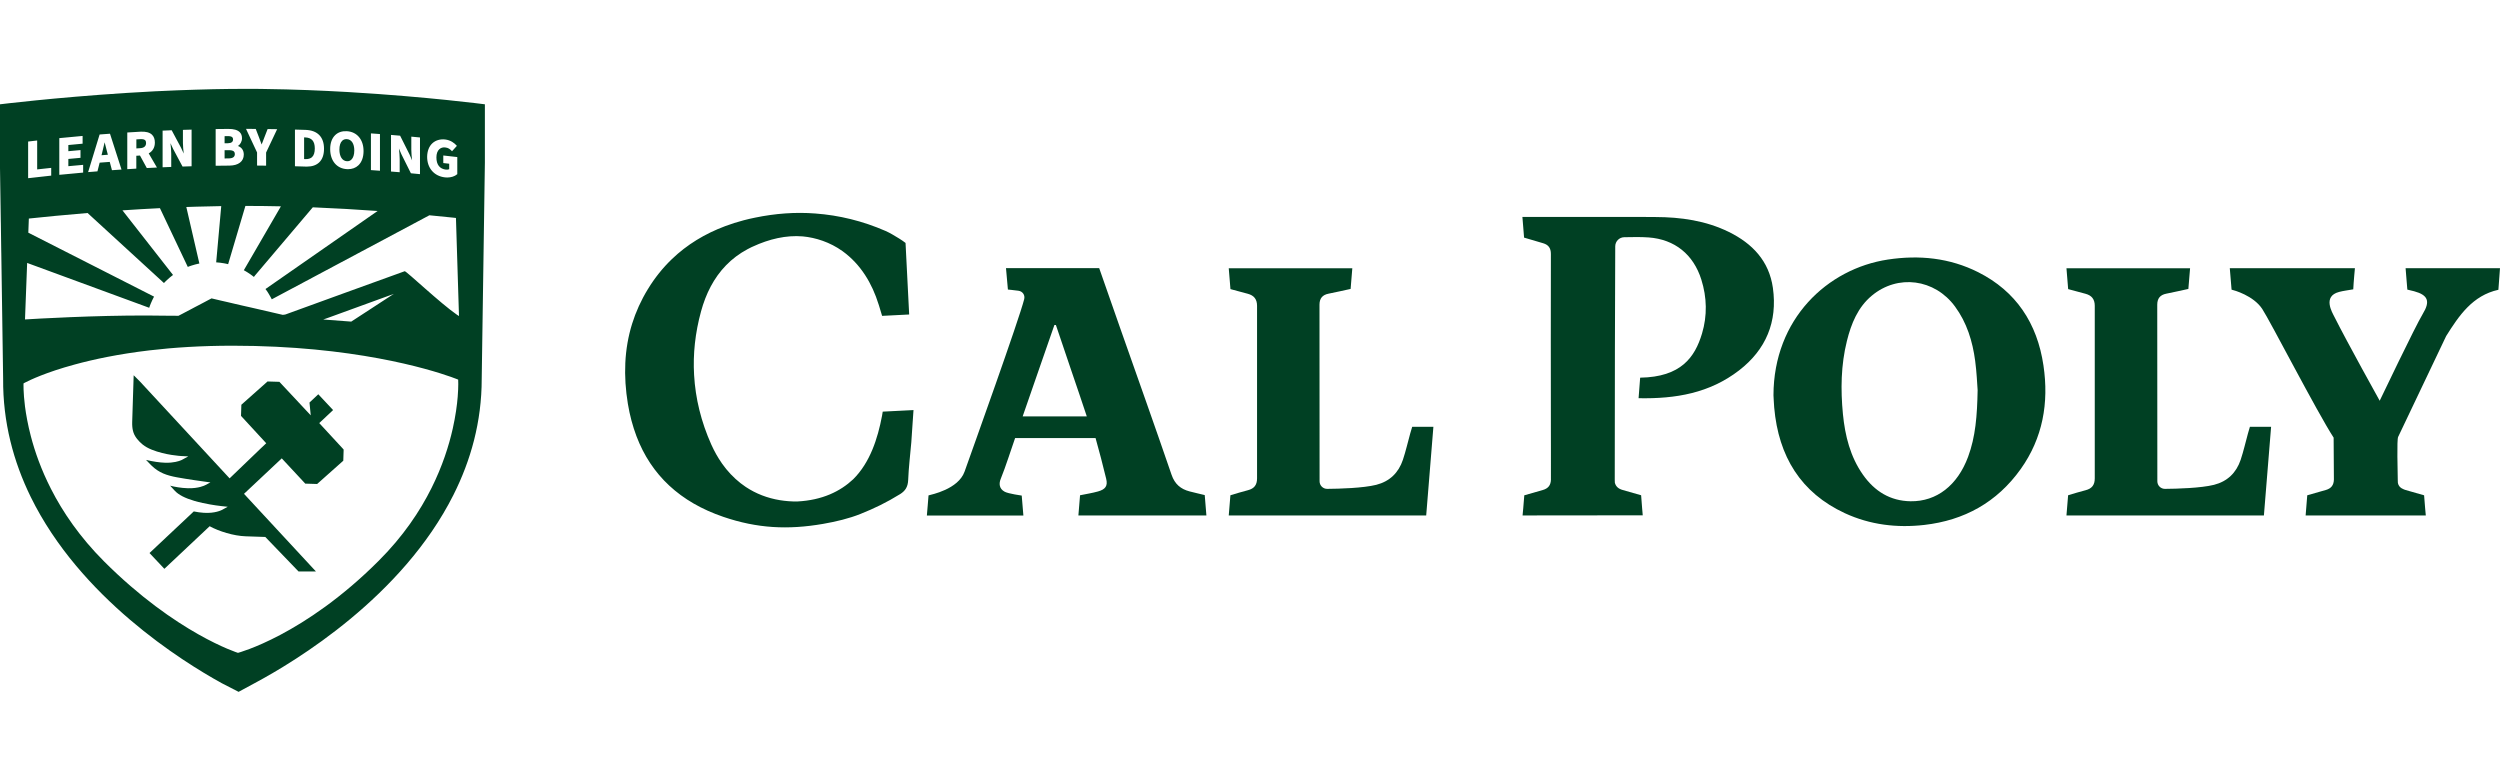 <svg width="190" height="58" viewBox="0 0 190 58" fill="none" xmlns="http://www.w3.org/2000/svg">
<path d="M155.303 27.778C154.828 24.557 153.209 22.132 150.348 20.69C148.172 19.595 145.855 19.367 143.482 19.725C138.873 20.422 134.798 24.244 134.784 30.036C134.801 30.298 134.811 30.634 134.839 30.971C135.168 34.695 136.867 37.453 140.212 39.004C142.129 39.888 144.162 40.133 146.249 39.895C149.27 39.548 151.762 38.191 153.577 35.644C155.253 33.29 155.725 30.617 155.303 27.778ZM149.576 34.715C148.777 36.875 147.193 38.126 145.202 38.096C143.665 38.072 142.472 37.344 141.582 36.076C140.62 34.708 140.225 33.124 140.062 31.471C139.883 29.607 139.909 27.74 140.365 25.914C140.691 24.595 141.197 23.353 142.255 22.472C144.23 20.82 147.041 21.194 148.583 23.299C149.481 24.52 149.916 25.938 150.113 27.427C150.226 28.278 150.263 29.135 150.3 29.655C150.263 31.6 150.141 33.192 149.576 34.715Z" fill="#004023"/>
<path d="M90.411 37.347C89.735 37.171 89.286 36.797 89.041 36.089C87.76 32.352 86.434 28.631 85.122 24.904C84.592 23.394 84.065 21.887 83.538 20.377H76.455L76.601 22.006C76.601 22.006 77.013 22.044 77.407 22.098C77.723 22.142 77.917 22.431 77.838 22.741C77.448 24.292 73.971 33.977 73.308 35.841C72.825 37.194 70.769 37.589 70.568 37.65C70.534 38.174 70.48 38.67 70.442 39.181H77.777C77.73 38.643 77.696 38.143 77.651 37.664C77.651 37.664 76.645 37.524 76.363 37.375C75.918 37.143 75.918 36.728 76.051 36.405C76.479 35.344 76.771 34.355 77.148 33.294H83.263C83.552 34.321 83.817 35.341 84.069 36.382C84.205 36.936 84.011 37.194 83.447 37.351C83.015 37.473 82.563 37.541 82.084 37.64C82.04 38.143 82.002 38.647 81.958 39.174H91.686C91.638 38.626 91.604 38.123 91.56 37.626C91.152 37.524 90.781 37.446 90.411 37.347ZM77.723 31.644C78.545 29.291 79.327 26.999 80.133 24.703C80.167 24.703 80.207 24.7 80.248 24.7C81.01 26.999 81.819 29.294 82.597 31.648H77.723V31.644Z" fill="#004023"/>
<path d="M107.175 32.95C106.99 33.617 106.838 34.294 106.62 34.947C106.288 35.933 105.617 36.586 104.595 36.847C103.599 37.096 101.793 37.147 100.869 37.154C100.549 37.157 100.288 36.899 100.288 36.579C100.288 34.467 100.285 27.07 100.281 23.159C100.281 22.68 100.503 22.411 100.971 22.319C101.539 22.207 102.096 22.078 102.647 21.959C102.688 21.391 102.776 20.388 102.776 20.388H93.385C93.385 20.388 93.466 21.445 93.514 21.972C93.963 22.091 94.401 22.21 94.84 22.329C95.298 22.455 95.536 22.734 95.536 23.241C95.529 27.611 95.529 31.981 95.536 36.355C95.536 36.854 95.322 37.133 94.843 37.256C94.388 37.368 93.946 37.514 93.511 37.64C93.463 38.174 93.432 38.66 93.385 39.174H108.391L108.938 32.437H107.327C107.273 32.61 107.222 32.777 107.175 32.95Z" fill="#004023"/>
<path d="M170.843 32.95C170.66 33.617 170.507 34.294 170.29 34.947C169.956 35.933 169.287 36.586 168.264 36.847C167.268 37.096 165.463 37.147 164.539 37.154C164.219 37.157 163.958 36.899 163.958 36.579C163.958 34.467 163.954 27.07 163.951 23.159C163.951 22.68 164.171 22.411 164.64 22.319C165.208 22.207 165.766 22.078 166.316 21.959C166.357 21.391 166.411 20.891 166.446 20.388H157.051C157.051 20.388 157.132 21.445 157.18 21.972C157.628 22.091 158.067 22.21 158.506 22.329C158.964 22.455 159.202 22.734 159.202 23.241C159.195 27.611 159.195 31.981 159.202 36.355C159.202 36.854 158.988 37.133 158.509 37.256C158.053 37.368 157.611 37.514 157.177 37.64C157.129 38.174 157.099 38.66 157.051 39.174H172.057L172.604 32.437H170.993C170.942 32.61 170.891 32.777 170.843 32.95Z" fill="#004023"/>
<path d="M67.299 17.551C65.565 16.796 63.774 16.358 61.959 16.225C60.45 16.109 58.923 16.222 57.384 16.541C57.098 16.599 56.813 16.664 56.531 16.738C56.041 16.864 55.572 17.017 55.113 17.187C53.577 17.762 52.214 18.585 51.058 19.697C50.375 20.354 49.767 21.109 49.24 21.972C48.717 22.826 48.322 23.707 48.04 24.608C47.438 26.546 47.374 28.584 47.717 30.685C47.863 31.566 48.084 32.386 48.37 33.147C49.492 36.109 51.694 38.163 54.977 39.282C57.554 40.16 59.879 40.276 62.547 39.816C63.543 39.643 64.525 39.408 65.392 39.061C66.452 38.636 67.366 38.197 68.417 37.548C68.604 37.429 68.74 37.3 68.838 37.147C68.954 36.963 69.011 36.745 69.022 36.473C69.056 35.562 69.181 34.518 69.26 33.61C69.321 32.926 69.362 31.882 69.426 31.165L67.088 31.284C67.084 31.311 67.081 31.335 67.074 31.362C67.061 31.437 67.047 31.505 67.04 31.569C67.04 31.576 67.037 31.583 67.037 31.59C66.704 33.348 66.119 35.154 64.848 36.419C63.865 37.344 62.496 38.014 60.599 38.112C60.596 38.112 60.592 38.112 60.589 38.112C60.137 38.119 59.698 38.082 59.277 38.014C58.322 37.858 57.452 37.521 56.684 37.011C56.66 36.994 56.636 36.977 56.612 36.96C56.5 36.881 56.388 36.803 56.279 36.718C56.225 36.674 56.174 36.626 56.119 36.582C56.045 36.518 55.966 36.46 55.895 36.392C55.824 36.327 55.756 36.256 55.688 36.188C55.637 36.137 55.582 36.089 55.531 36.035C55.47 35.97 55.412 35.902 55.355 35.834C55.3 35.769 55.242 35.712 55.188 35.644C55.151 35.599 55.117 35.548 55.079 35.501C55.008 35.409 54.937 35.321 54.869 35.222C54.862 35.212 54.858 35.205 54.852 35.195C54.552 34.766 54.287 34.293 54.056 33.78C53.285 32.052 52.853 30.287 52.751 28.498C52.659 26.907 52.833 25.295 53.278 23.669C53.461 22.996 53.703 22.363 54.012 21.779C54.644 20.588 55.559 19.605 56.819 18.935C56.918 18.884 57.017 18.834 57.119 18.782C57.149 18.769 57.18 18.755 57.21 18.742C58.458 18.163 59.746 17.861 61.01 17.966C61.993 18.058 63.08 18.405 64.029 19.085C65.419 20.088 66.282 21.544 66.778 23.146C66.785 23.166 66.792 23.186 66.799 23.207C66.88 23.479 66.965 23.754 67.04 24.006L69.097 23.901L68.821 18.463C68.668 18.354 68.512 18.228 68.338 18.129C68.005 17.929 67.665 17.711 67.299 17.551Z" fill="#004023"/>
<path d="M117.868 34.015V36.453C117.868 36.436 117.872 36.422 117.872 36.406C117.868 35.61 117.868 34.81 117.868 34.015Z" fill="#004023"/>
<path d="M134.74 21.881C134.451 19.837 133.186 18.511 131.398 17.63C129.641 16.766 127.748 16.501 125.814 16.494C125.576 16.494 125.334 16.494 125.097 16.494C125.097 16.491 125.097 16.491 125.1 16.487H115.703C115.733 17.004 115.797 17.491 115.825 17.997C115.825 18.018 115.828 18.038 115.828 18.058C116.351 18.208 116.817 18.344 117.283 18.487C117.684 18.606 117.867 18.858 117.867 19.296C117.86 23.704 117.857 28.108 117.867 32.515C117.867 32.515 117.871 35.61 117.874 36.406C117.874 36.423 117.871 36.436 117.871 36.453C117.858 36.885 117.656 37.127 117.248 37.242C116.797 37.368 116.348 37.501 115.845 37.644C115.845 37.664 115.841 37.688 115.841 37.708C115.811 38.178 115.716 39.171 115.716 39.174L124.848 39.164C124.848 39.164 124.757 38.133 124.726 37.644V37.64C124.223 37.498 123.771 37.368 123.323 37.239C122.993 37.147 122.799 36.97 122.728 36.681C122.724 36.61 122.721 36.535 122.721 36.453C122.721 31.325 122.741 21.405 122.758 18.718C122.761 18.341 123.064 18.035 123.441 18.028C124.077 18.018 124.689 18.001 125.294 18.045C127.286 18.191 128.7 19.341 129.301 21.248C129.729 22.609 129.76 23.993 129.352 25.353C128.815 27.142 127.765 28.655 124.652 28.703L124.532 30.264C127.358 30.318 129.927 29.88 132.176 28.145C134.216 26.567 135.1 24.455 134.74 21.881Z" fill="#004023"/>
<path d="M190 20.381H182.825C182.859 20.942 182.923 21.466 182.958 22.01C183.199 22.068 183.338 22.098 183.477 22.136C184.535 22.425 184.712 22.901 184.134 23.85C183.566 24.785 180.857 30.457 180.857 30.457C180.857 30.457 178.386 26.019 177.41 24.071C177.247 23.744 176.502 22.52 177.77 22.187C178.101 22.098 178.444 22.064 178.848 21.989C178.872 21.439 178.974 20.381 178.974 20.381H169.464C169.512 20.952 169.556 21.486 169.599 22.013C169.797 22.061 171.251 22.459 171.928 23.476C172.495 24.326 176.109 31.345 177.356 33.26L177.376 36.453C177.363 36.885 177.162 37.126 176.755 37.242C176.602 37.286 176.452 37.327 176.299 37.371C175.996 37.456 175.684 37.548 175.351 37.643C175.351 37.664 175.228 39.17 175.228 39.174L184.361 39.177C184.361 39.177 184.263 38.14 184.232 37.647V37.643C183.729 37.501 183.277 37.371 182.829 37.242C182.784 37.228 182.744 37.215 182.703 37.198C182.451 37.099 182.278 36.946 182.237 36.681C182.234 36.609 182.23 36.535 182.23 36.453C182.23 35.916 182.145 33.389 182.261 33.199L185.908 25.54C186.887 23.982 187.91 22.459 189.878 22.023C189.905 21.707 190 20.381 190 20.381Z" fill="#004023"/>
<path d="M26.053 34.093L24.262 32.154L25.315 31.165L24.19 29.964L23.521 30.594L23.616 31.566L21.233 29.019L20.332 28.992L18.344 30.76L18.317 31.607L20.234 33.688L20.135 33.78L19.772 34.124L17.45 36.355L10.652 29.012L10.159 28.519L10.047 32.056C10.03 32.614 10.132 32.961 10.343 33.256C10.367 33.29 10.394 33.328 10.421 33.362C10.676 33.668 10.951 33.94 11.533 34.175C12.566 34.593 13.759 34.658 13.773 34.658L14.309 34.685L13.837 34.943C13.834 34.947 13.806 34.96 13.766 34.977C13.613 35.045 13.205 35.185 12.559 35.168C12.134 35.154 11.645 35.083 11.098 34.953C11.189 35.055 11.305 35.171 11.437 35.304C11.468 35.331 11.495 35.361 11.526 35.392C12.087 35.936 12.678 36.133 13.45 36.276C14.17 36.412 15.513 36.599 15.526 36.599L15.992 36.664L15.618 36.861L15.577 36.882C15.557 36.892 15.098 37.13 14.279 37.106C13.732 37.089 13.263 36.997 12.93 36.912L13.184 37.188L13.28 37.293C13.565 37.603 14.055 37.858 14.775 38.069C14.982 38.13 15.197 38.181 15.407 38.228C16.155 38.392 16.818 38.463 16.825 38.463L17.307 38.514L17.022 38.67L16.879 38.749C16.825 38.776 16.342 39.028 15.486 38.973C15.237 38.956 14.986 38.922 14.727 38.868C14.724 38.868 14.721 38.868 14.721 38.868L14.724 38.871L11.363 42.03L12.491 43.231L15.934 39.993C16.624 40.374 17.753 40.731 18.677 40.759L20.163 40.809L22.688 43.431H24.01L18.544 37.531L20.937 35.283L21.274 34.967L21.355 34.892L21.413 34.834L23.201 36.756L24.102 36.783L26.09 35.015L26.117 34.168L26.053 34.093Z" fill="#004023"/>
<path d="M17.712 10.597C17.712 10.522 17.695 10.468 17.654 10.43C17.596 10.376 17.494 10.345 17.334 10.345H17.324L17.069 10.349V10.889L17.317 10.886C17.579 10.883 17.712 10.784 17.712 10.597Z" fill="#004023"/>
<path d="M11.101 10.869C11.101 10.77 11.078 10.702 11.027 10.654C10.959 10.59 10.836 10.563 10.643 10.576L10.364 10.593V11.28L10.639 11.263C10.945 11.246 11.101 11.114 11.101 10.869Z" fill="#004023"/>
<path d="M17.848 11.706C17.848 11.62 17.824 11.559 17.78 11.515C17.712 11.447 17.582 11.413 17.389 11.413H17.375L17.069 11.416V12.042L17.375 12.039C17.691 12.035 17.848 11.927 17.848 11.706Z" fill="#004023"/>
<path d="M26.363 12.253C26.492 12.263 26.611 12.222 26.702 12.134C26.849 11.998 26.927 11.749 26.927 11.437C26.927 10.916 26.713 10.593 26.359 10.573C26.349 10.573 26.335 10.573 26.325 10.573C26.203 10.573 26.097 10.614 26.012 10.692C25.87 10.824 25.795 11.059 25.795 11.368C25.795 11.892 26.012 12.232 26.363 12.253Z" fill="#004023"/>
<path d="M23.721 11.933C23.857 11.804 23.925 11.583 23.925 11.287C23.925 10.729 23.69 10.461 23.191 10.444L23.112 10.44V12.09L23.194 12.093C23.425 12.1 23.602 12.049 23.721 11.933Z" fill="#004023"/>
<path d="M34.883 24.02C34.88 24.02 34.88 24.02 34.883 24.02C34.873 24.013 34.863 24.006 34.853 23.999C34.822 23.982 34.795 23.962 34.761 23.942H34.757C33.452 23.044 30.9 20.612 30.76 20.612C30.733 20.612 21.702 23.897 21.702 23.897C21.692 23.901 21.566 23.928 21.485 23.928L21.043 23.826L19.367 23.438L19.129 23.384L18.891 23.329L18.813 23.312L18.602 23.265L18.392 23.217L17.776 23.074L17.606 23.034L17.314 22.965L17.151 22.928L16.764 22.84L16.607 22.802L16.335 22.738L16.175 22.7L16.077 22.677L15.798 22.823L15.652 22.901L15.428 23.02L15.285 23.095L14.989 23.251L14.843 23.326L14.615 23.448L14.466 23.527L14.058 23.741L13.885 23.833L13.565 23.999C13.534 23.999 13.504 23.999 13.473 23.999C13.296 23.999 13.14 23.999 13.001 23.996C12.647 23.992 12.43 23.992 12.43 23.992C12.025 23.986 11.611 23.979 11.189 23.979C7.24 23.965 2.678 24.227 1.9 24.278L2.063 19.983L11.339 23.391C11.356 23.34 11.373 23.289 11.393 23.238C11.41 23.186 11.431 23.136 11.451 23.088C11.485 23.003 11.522 22.918 11.563 22.833C11.587 22.785 11.611 22.734 11.634 22.687C11.658 22.639 11.682 22.591 11.709 22.544L2.152 17.684L2.192 16.61C3.324 16.49 4.854 16.337 6.655 16.188L12.46 21.51C12.498 21.473 12.535 21.432 12.573 21.394C12.61 21.357 12.651 21.32 12.688 21.282C12.756 21.221 12.824 21.16 12.896 21.098C12.936 21.064 12.977 21.03 13.021 20.996C13.062 20.962 13.106 20.932 13.15 20.898L9.306 15.987C10.214 15.926 11.169 15.868 12.155 15.82L14.272 20.286C14.323 20.265 14.371 20.248 14.422 20.228C14.473 20.211 14.524 20.194 14.575 20.177C14.663 20.15 14.751 20.122 14.84 20.099C14.891 20.085 14.945 20.072 14.996 20.061C15.047 20.048 15.101 20.037 15.152 20.027L14.16 15.732C14.408 15.722 14.66 15.715 14.911 15.708C15.54 15.688 16.175 15.674 16.814 15.664L16.43 19.939C16.485 19.942 16.536 19.946 16.59 19.952C16.645 19.956 16.695 19.963 16.75 19.969C16.842 19.98 16.933 19.993 17.022 20.01C17.076 20.02 17.127 20.031 17.181 20.041C17.233 20.051 17.287 20.065 17.338 20.078L18.65 15.65H18.663C19.564 15.65 20.462 15.661 21.349 15.681L18.531 20.537C18.578 20.561 18.626 20.588 18.67 20.616C18.718 20.643 18.762 20.67 18.81 20.701C18.888 20.748 18.966 20.799 19.041 20.854C19.085 20.884 19.129 20.915 19.17 20.949C19.211 20.979 19.248 21.01 19.289 21.041L19.282 21.051L19.292 21.041C19.296 21.041 19.296 21.044 19.299 21.044L19.384 20.932L23.772 15.756C25.509 15.827 27.171 15.926 28.697 16.035L20.176 21.966C20.207 22.01 20.241 22.051 20.271 22.095C20.302 22.139 20.332 22.183 20.36 22.227C20.383 22.265 20.407 22.302 20.431 22.343C20.455 22.384 20.479 22.425 20.502 22.466C20.529 22.513 20.553 22.561 20.581 22.605C20.604 22.653 20.631 22.7 20.655 22.748L32.633 16.361C33.303 16.426 33.911 16.487 34.441 16.541C34.513 16.548 34.584 16.555 34.652 16.565L34.883 24.013V24.02ZM24.567 24.282C24.608 24.268 24.765 24.214 25.002 24.129C26.291 23.666 29.927 22.336 29.927 22.336L26.695 24.442L24.567 24.282ZM34.785 30.158C34.734 30.787 34.625 31.614 34.407 32.583C34.115 33.882 33.622 35.429 32.803 37.075C31.913 38.864 30.631 40.772 28.796 42.605C23.106 48.305 18.086 49.617 18.086 49.617C18.086 49.617 13.392 48.148 7.909 42.666C6.067 40.823 4.775 38.925 3.875 37.157C3.13 35.698 2.651 34.328 2.342 33.144C2.118 32.28 1.982 31.518 1.9 30.896C1.761 29.798 1.788 29.138 1.788 29.138C1.788 29.138 1.825 29.117 1.9 29.077C2.26 28.89 3.494 28.294 5.666 27.706C7.131 27.305 9.024 26.904 11.359 26.628C13.191 26.41 15.299 26.274 17.688 26.274C18.84 26.274 19.935 26.302 20.978 26.353C29.214 26.751 34.033 28.539 34.734 28.815C34.791 28.839 34.822 28.852 34.822 28.852C34.822 28.852 34.852 29.335 34.785 30.158ZM2.138 10.757L2.172 10.753C2.376 10.729 2.58 10.706 2.784 10.682L2.825 10.678V12.875C3.168 12.838 3.508 12.8 3.851 12.763L3.892 12.76V13.348L3.858 13.351C3.297 13.409 2.733 13.474 2.179 13.539L2.138 13.542V10.757ZM4.507 10.498L4.541 10.495C5.105 10.437 5.676 10.383 6.237 10.335L6.278 10.332V10.92L6.244 10.923C5.894 10.954 5.544 10.988 5.194 11.022V11.491C5.489 11.464 5.782 11.437 6.077 11.41L6.118 11.406V11.995L6.084 11.998C5.788 12.025 5.493 12.052 5.194 12.08V12.63C5.554 12.597 5.918 12.562 6.278 12.532L6.319 12.528V13.117L6.285 13.12C5.714 13.171 5.132 13.226 4.548 13.283L4.507 13.287V10.498ZM6.713 13.028C6.995 12.1 7.28 11.171 7.563 10.246L7.569 10.223L7.593 10.219C7.838 10.199 8.083 10.182 8.327 10.165L8.358 10.162L8.368 10.189L9.235 12.886L9.187 12.889C8.97 12.902 8.756 12.919 8.538 12.933L8.508 12.937L8.341 12.304C8.086 12.324 7.828 12.341 7.573 12.362C7.518 12.573 7.464 12.784 7.413 12.994L7.406 13.022L7.379 13.025C7.172 13.042 6.961 13.059 6.754 13.076L6.696 13.079L6.713 13.028ZM9.677 10.07L9.711 10.066C10.037 10.046 10.363 10.025 10.686 10.008C11.077 9.988 11.369 10.063 11.55 10.236C11.696 10.376 11.77 10.576 11.77 10.835C11.77 11.206 11.604 11.491 11.302 11.658C11.498 11.998 11.696 12.338 11.896 12.678L11.927 12.732L11.866 12.736C11.638 12.746 11.407 12.76 11.179 12.77H11.155L11.145 12.749C10.975 12.44 10.809 12.131 10.639 11.821C10.547 11.828 10.452 11.831 10.36 11.838V12.814L10.326 12.818C10.122 12.831 9.918 12.841 9.714 12.855L9.673 12.858V10.07H9.677ZM12.362 9.927H12.396C12.607 9.917 12.814 9.91 13.025 9.9H13.049L13.059 9.92C13.293 10.362 13.531 10.801 13.766 11.243L13.963 11.671C13.936 11.413 13.902 11.12 13.902 10.862V9.869H13.939C14.133 9.862 14.33 9.855 14.524 9.852H14.561V12.637H14.524C14.313 12.644 14.105 12.651 13.895 12.658H13.871L13.861 12.637C13.626 12.195 13.388 11.753 13.154 11.311L12.957 10.883C12.957 10.896 12.96 10.913 12.96 10.927C12.987 11.168 13.014 11.444 13.014 11.688V12.688H12.98C12.787 12.695 12.59 12.705 12.396 12.712H12.358V9.927H12.362ZM16.383 9.808H16.42C16.73 9.804 17.039 9.801 17.352 9.798C17.763 9.794 18.048 9.876 18.218 10.043C18.334 10.158 18.392 10.311 18.392 10.505C18.392 10.753 18.262 10.988 18.079 11.093C18.364 11.195 18.528 11.427 18.528 11.746C18.528 12.267 18.12 12.583 17.433 12.586C17.096 12.59 16.764 12.593 16.427 12.597H16.39V9.808H16.383ZM18.755 9.794C18.973 9.794 19.194 9.794 19.411 9.798H19.435L19.445 9.821C19.527 10.029 19.608 10.24 19.687 10.447C19.734 10.576 19.778 10.699 19.826 10.825L19.884 10.981C19.911 10.903 19.942 10.832 19.972 10.757C20.009 10.658 20.05 10.556 20.088 10.454L20.339 9.808H20.366C20.581 9.811 20.795 9.815 21.009 9.818H21.067L21.039 9.869C20.767 10.444 20.495 11.018 20.224 11.593V12.59H20.186C19.982 12.586 19.778 12.586 19.574 12.583H19.537V11.586C19.265 11.005 18.993 10.423 18.721 9.845L18.698 9.791L18.755 9.794ZM22.423 9.849H22.46C22.715 9.855 22.973 9.866 23.228 9.872C24.129 9.903 24.629 10.413 24.625 11.308C24.625 11.76 24.503 12.107 24.262 12.338C24.041 12.552 23.728 12.661 23.334 12.661C23.306 12.661 23.283 12.661 23.255 12.661C22.987 12.651 22.722 12.644 22.453 12.637H22.416V9.849H22.423ZM25.482 10.26C25.703 10.049 26.005 9.951 26.362 9.971C27.13 10.015 27.63 10.607 27.63 11.478C27.63 11.947 27.494 12.321 27.236 12.566C27.032 12.76 26.76 12.858 26.447 12.858C26.42 12.858 26.389 12.858 26.362 12.855C25.59 12.811 25.094 12.216 25.094 11.335C25.091 10.872 25.227 10.502 25.482 10.26ZM28.191 10.138L28.232 10.141C28.435 10.155 28.639 10.172 28.843 10.185L28.877 10.189V12.977L28.836 12.974C28.633 12.957 28.429 12.943 28.225 12.93L28.191 12.926V10.138ZM29.717 10.253L29.758 10.257C29.968 10.274 30.176 10.291 30.386 10.311H30.407L30.417 10.328C30.651 10.797 30.889 11.27 31.124 11.739L31.318 12.188C31.291 11.93 31.26 11.637 31.26 11.386V10.386L31.301 10.389C31.494 10.406 31.688 10.427 31.885 10.444L31.919 10.447V13.236L31.878 13.232C31.668 13.212 31.46 13.192 31.25 13.171L31.229 13.168L31.219 13.151C30.985 12.678 30.747 12.205 30.512 11.733L30.318 11.284C30.318 11.294 30.322 11.304 30.322 11.314C30.349 11.559 30.376 11.838 30.376 12.086V13.09L30.335 13.086C30.142 13.069 29.948 13.052 29.751 13.039L29.717 13.035V10.253ZM32.874 10.876C33.119 10.658 33.459 10.559 33.826 10.6C34.254 10.648 34.54 10.879 34.703 11.063L34.723 11.086L34.353 11.495L34.329 11.467C34.193 11.328 34.061 11.229 33.84 11.206C33.666 11.185 33.51 11.229 33.394 11.335C33.245 11.467 33.167 11.685 33.167 11.964C33.167 12.518 33.418 12.838 33.894 12.892C33.989 12.902 34.081 12.889 34.139 12.858V12.443C33.999 12.426 33.864 12.413 33.724 12.396L33.69 12.392V11.818L33.731 11.821C34.061 11.858 34.39 11.896 34.72 11.933L34.754 11.937V13.236L34.74 13.246C34.56 13.402 34.282 13.491 33.986 13.491C33.931 13.491 33.877 13.488 33.819 13.481C32.993 13.389 32.46 12.773 32.463 11.913C32.47 11.474 32.609 11.114 32.874 10.876ZM26.661 7.009C26.573 7.002 26.481 6.999 26.393 6.992C24.428 6.88 22.311 6.791 20.152 6.764C20.098 6.764 20.043 6.764 19.989 6.761C19.935 6.761 19.88 6.761 19.826 6.757C19.438 6.757 19.051 6.754 18.66 6.754C18.419 6.754 18.177 6.754 17.936 6.757C17.882 6.757 17.827 6.757 17.773 6.757C17.719 6.757 17.664 6.757 17.61 6.757C15.751 6.778 13.891 6.839 12.117 6.924C12.063 6.927 12.008 6.931 11.954 6.931C11.9 6.934 11.845 6.938 11.791 6.938C11.125 6.972 10.472 7.009 9.84 7.05C9.785 7.053 9.728 7.057 9.673 7.06C9.619 7.063 9.561 7.067 9.507 7.07C4.089 7.42 0 7.927 0 7.927V12.784L0.058 16.616L0.061 16.797V16.814L0.065 16.98L0.092 18.912L0.095 19.085L0.099 19.259L0.238 28.777C0.211 32.103 1.033 35.106 2.335 37.766C6.091 45.424 13.844 50.264 16.849 51.92L18.133 52.58L19.353 51.92C22.48 50.25 30.573 45.353 34.462 37.613C35.777 34.998 36.61 32.056 36.61 28.801L36.786 16.814L36.851 12.352V7.927C36.851 7.927 32.453 7.352 26.661 7.009Z" fill="#004023"/>
<path d="M8.144 11.559C8.096 11.393 8.048 11.202 8.004 11.018C7.987 10.95 7.97 10.883 7.953 10.815C7.895 11.069 7.831 11.352 7.766 11.593C7.749 11.661 7.732 11.729 7.715 11.797C7.875 11.784 8.038 11.774 8.198 11.76L8.144 11.559Z" fill="#004023"/>
</svg>

